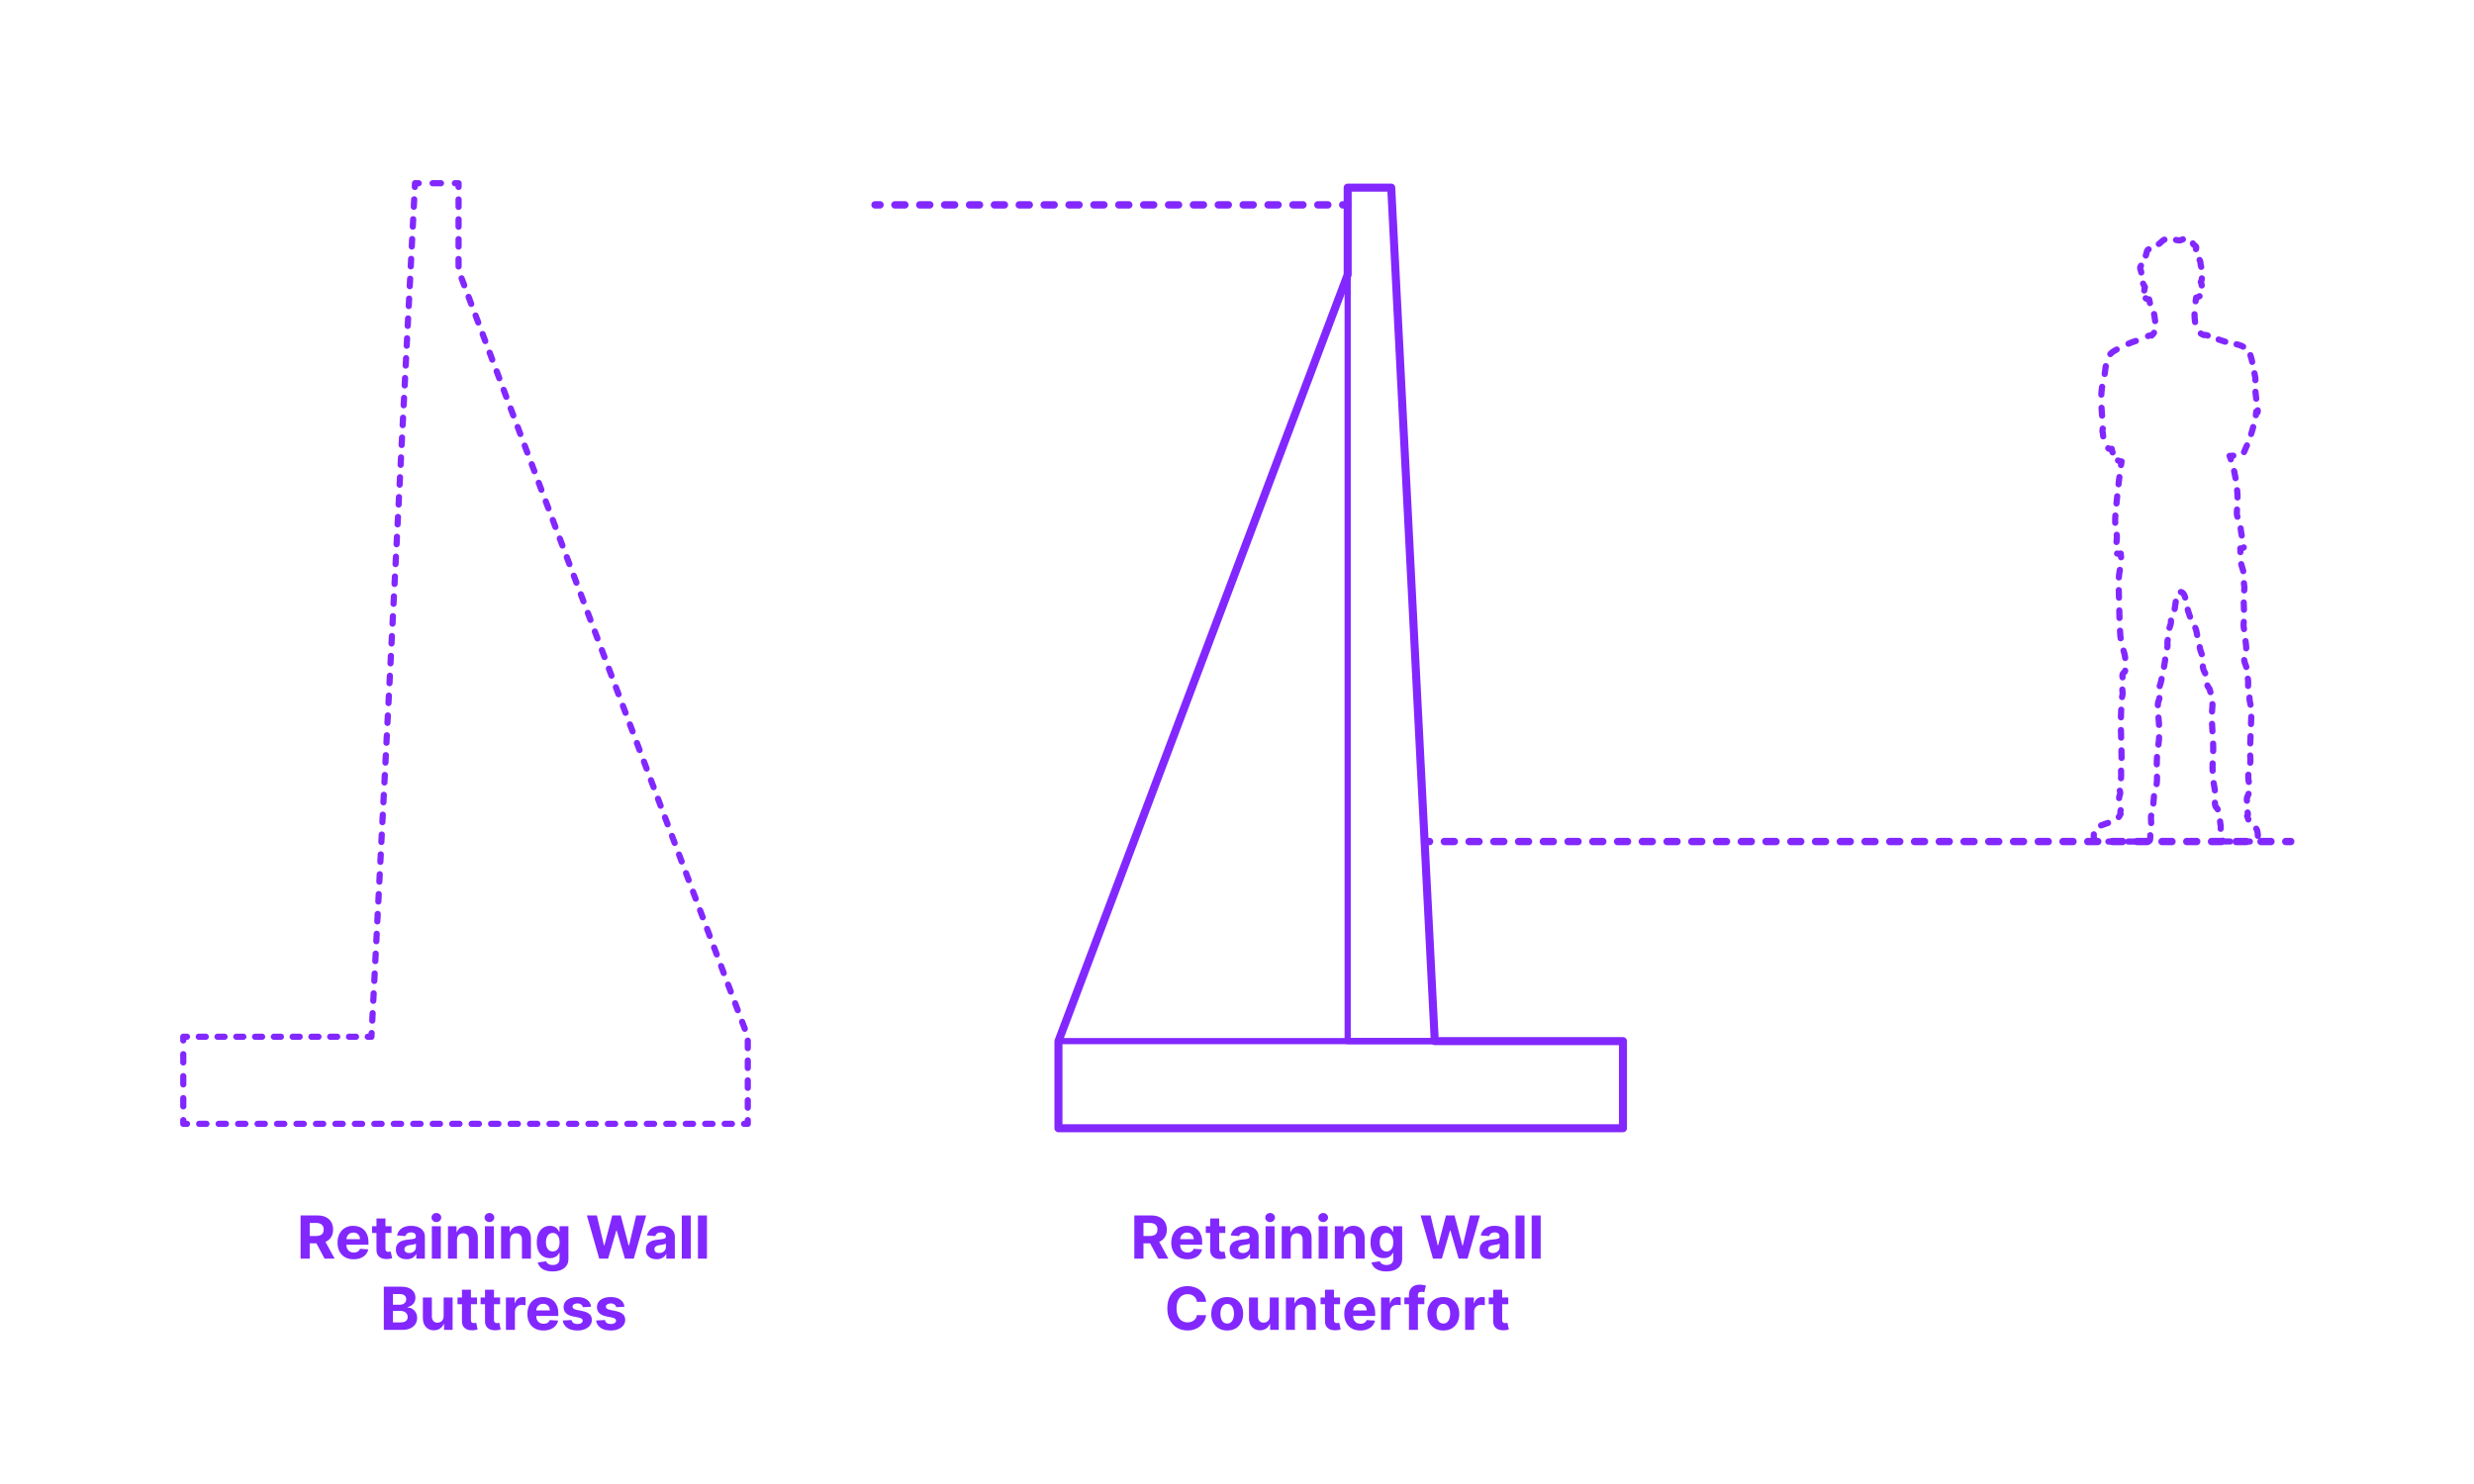 <?xml version="1.0" encoding="utf-8"?>
<!-- Generator: Adobe Illustrator 27.7.0, SVG Export Plug-In . SVG Version: 6.00 Build 0)  -->
<!DOCTYPE svg PUBLIC "-//W3C//DTD SVG 1.0//EN" "http://www.w3.org/TR/2001/REC-SVG-20010904/DTD/svg10.dtd">
<svg version="1.0" xmlns:x="http://ns.adobe.com/Extensibility/1.0/" xmlns:i="http://ns.adobe.com/AdobeIllustrator/10.0/" xmlns:graph="http://ns.adobe.com/Graphs/1.0/"
	 xmlns="http://www.w3.org/2000/svg" xmlns:xlink="http://www.w3.org/1999/xlink" xmlns:a="http://ns.adobe.com/AdobeSVGViewerExtensions/3.0/"
	 x="0px" y="0px" width="1000px" height="600px" viewBox="0 0 1000 600" enable-background="new 0 0 1000 600" xml:space="preserve"
	>
<g id="FILL-BACKGROUND">
	<rect x="0" y="0" fill="#FFFFFF" width="1000" height="600"/>
</g>
<g id="N-TEXT">
	<g id="MTEXT_00000054947805182868136360000004064898527219347586_">
		<g>
			<g>
				<g>
					<path fill="#8228FF" d="M121.5,508.879v-17.455h6.886c1.318,0,2.445,0.234,3.379,0.703s1.647,1.131,2.139,1.986
						c0.491,0.855,0.737,1.859,0.737,3.013c0,1.159-0.25,2.155-0.75,2.987s-1.223,1.47-2.169,1.914
						c-0.946,0.443-2.09,0.665-3.431,0.665h-4.611v-2.966h4.014c0.705,0,1.29-0.097,1.756-0.29c0.466-0.193,0.814-0.483,1.044-0.869
						s0.345-0.866,0.345-1.44c0-0.58-0.115-1.068-0.345-1.466c-0.23-0.397-0.58-0.7-1.048-0.908s-1.058-0.311-1.769-0.311h-2.488
						v14.438H121.5z M130.926,500.936l4.338,7.943h-4.074l-4.245-7.943H130.926z"/>
					<path fill="#8228FF" d="M142.925,509.135c-1.346,0-2.504-0.274-3.473-0.823s-1.715-1.327-2.237-2.335
						c-0.523-1.009-0.784-2.203-0.784-3.584c0-1.347,0.261-2.528,0.784-3.545c0.522-1.017,1.26-1.81,2.211-2.378
						c0.952-0.568,2.07-0.852,3.354-0.852c0.863,0,1.669,0.138,2.416,0.413c0.747,0.276,1.4,0.689,1.96,1.24
						c0.56,0.551,0.996,1.243,1.308,2.075c0.312,0.833,0.469,1.806,0.469,2.919v0.997H137.88v-2.25h7.637
						c0-0.522-0.114-0.985-0.341-1.389c-0.227-0.403-0.541-0.72-0.941-0.95c-0.401-0.23-0.865-0.345-1.394-0.345
						c-0.551,0-1.039,0.126-1.462,0.379s-0.754,0.591-0.993,1.014s-0.361,0.894-0.367,1.411v2.139c0,0.647,0.121,1.208,0.362,1.679
						c0.242,0.472,0.584,0.835,1.027,1.091c0.443,0.255,0.968,0.383,1.577,0.383c0.403,0,0.772-0.057,1.108-0.17
						c0.335-0.114,0.622-0.284,0.861-0.511c0.238-0.228,0.42-0.506,0.545-0.835l3.358,0.222c-0.17,0.807-0.519,1.51-1.044,2.109
						c-0.526,0.6-1.202,1.065-2.029,1.398C144.958,508.968,144.005,509.135,142.925,509.135z"/>
					<path fill="#8228FF" d="M158.267,495.788v2.727h-7.884v-2.727H158.267z M152.173,492.652h3.63v12.204
						c0,0.335,0.051,0.596,0.153,0.78c0.103,0.185,0.246,0.314,0.431,0.388s0.399,0.111,0.644,0.111c0.17,0,0.341-0.016,0.511-0.047
						s0.301-0.056,0.392-0.073l0.571,2.702c-0.182,0.057-0.438,0.124-0.767,0.201c-0.33,0.077-0.73,0.124-1.202,0.141
						c-0.875,0.034-1.641-0.083-2.297-0.35s-1.166-0.682-1.53-1.244s-0.542-1.273-0.537-2.131V492.652z"/>
					<path fill="#8228FF" d="M164.36,509.126c-0.835,0-1.58-0.146-2.233-0.439s-1.169-0.727-1.547-1.304s-0.566-1.297-0.566-2.161
						c0-0.727,0.133-1.338,0.4-1.833c0.267-0.494,0.631-0.892,1.091-1.193c0.46-0.301,0.984-0.529,1.572-0.682
						c0.588-0.153,1.206-0.261,1.854-0.324c0.761-0.08,1.375-0.155,1.841-0.226c0.466-0.071,0.804-0.177,1.014-0.319
						c0.21-0.142,0.315-0.352,0.315-0.631v-0.051c0-0.54-0.169-0.958-0.507-1.253c-0.338-0.295-0.817-0.443-1.436-0.443
						c-0.653,0-1.173,0.144-1.56,0.431c-0.386,0.287-0.642,0.646-0.767,1.078l-3.358-0.273c0.17-0.795,0.506-1.484,1.006-2.067
						c0.5-0.582,1.146-1.031,1.939-1.347c0.792-0.315,1.711-0.473,2.757-0.473c0.728,0,1.425,0.085,2.092,0.255
						s1.262,0.435,1.781,0.793c0.52,0.358,0.931,0.817,1.231,1.376c0.301,0.56,0.452,1.229,0.452,2.007v8.83h-3.443v-1.815h-0.103
						c-0.21,0.409-0.491,0.769-0.844,1.078c-0.352,0.31-0.775,0.551-1.27,0.725C165.579,509.04,165.008,509.126,164.36,509.126z
						 M165.4,506.621c0.534,0,1.005-0.107,1.415-0.32s0.73-0.501,0.963-0.865c0.233-0.363,0.349-0.775,0.349-1.236v-1.389
						c-0.114,0.074-0.269,0.141-0.464,0.201c-0.196,0.06-0.417,0.113-0.661,0.162s-0.489,0.091-0.733,0.128s-0.466,0.07-0.665,0.098
						c-0.426,0.062-0.798,0.162-1.117,0.298c-0.318,0.136-0.565,0.319-0.741,0.549c-0.176,0.23-0.264,0.516-0.264,0.857
						c0,0.494,0.18,0.871,0.541,1.129C164.384,506.491,164.843,506.621,165.4,506.621z"/>
					<path fill="#8228FF" d="M176.386,494.101c-0.54,0-1.003-0.179-1.389-0.537c-0.387-0.358-0.58-0.79-0.58-1.295
						c0-0.505,0.193-0.939,0.58-1.3c0.386-0.361,0.847-0.541,1.381-0.541c0.545,0,1.01,0.179,1.393,0.537
						c0.384,0.358,0.576,0.79,0.576,1.295c0,0.505-0.192,0.939-0.576,1.299C177.387,493.92,176.925,494.101,176.386,494.101z
						 M174.553,508.879v-13.091h3.631v13.091H174.553z"/>
					<path fill="#8228FF" d="M184.712,501.311v7.568h-3.631v-13.091h3.46v2.31h0.153c0.29-0.761,0.775-1.365,1.458-1.811
						c0.682-0.446,1.508-0.669,2.48-0.669c0.909,0,1.702,0.199,2.378,0.597c0.676,0.397,1.202,0.964,1.577,1.7
						s0.562,1.612,0.562,2.629v8.335h-3.631v-7.688c0.006-0.801-0.199-1.428-0.613-1.879c-0.415-0.452-0.986-0.677-1.713-0.677
						c-0.489,0-0.919,0.105-1.291,0.315c-0.372,0.21-0.662,0.516-0.87,0.917C184.824,500.267,184.717,500.748,184.712,501.311z"/>
					<path fill="#8228FF" d="M197.837,494.101c-0.54,0-1.003-0.179-1.389-0.537c-0.387-0.358-0.58-0.79-0.58-1.295
						c0-0.505,0.193-0.939,0.58-1.3c0.386-0.361,0.847-0.541,1.381-0.541c0.545,0,1.01,0.179,1.393,0.537
						c0.384,0.358,0.576,0.79,0.576,1.295c0,0.505-0.192,0.939-0.576,1.299C198.838,493.92,198.376,494.101,197.837,494.101z
						 M196.004,508.879v-13.091h3.631v13.091H196.004z"/>
					<path fill="#8228FF" d="M206.163,501.311v7.568h-3.631v-13.091h3.46v2.31h0.153c0.29-0.761,0.775-1.365,1.458-1.811
						c0.682-0.446,1.508-0.669,2.48-0.669c0.909,0,1.702,0.199,2.378,0.597c0.676,0.397,1.202,0.964,1.577,1.7
						s0.562,1.612,0.562,2.629v8.335h-3.631v-7.688c0.006-0.801-0.199-1.428-0.613-1.879c-0.415-0.452-0.986-0.677-1.713-0.677
						c-0.489,0-0.919,0.105-1.291,0.315c-0.372,0.21-0.662,0.516-0.87,0.917C206.275,500.267,206.168,500.748,206.163,501.311z"/>
					<path fill="#8228FF" d="M223.354,514.061c-1.176,0-2.184-0.161-3.021-0.481s-1.504-0.757-1.999-1.308
						c-0.494-0.551-0.815-1.17-0.963-1.858l3.358-0.452c0.102,0.261,0.264,0.505,0.486,0.733c0.222,0.227,0.516,0.41,0.882,0.55
						c0.367,0.139,0.814,0.208,1.342,0.208c0.79,0,1.442-0.191,1.956-0.575c0.514-0.383,0.771-1.024,0.771-1.922v-2.395h-0.153
						c-0.159,0.364-0.398,0.708-0.716,1.031c-0.318,0.324-0.727,0.588-1.227,0.793s-1.097,0.307-1.79,0.307
						c-0.983,0-1.876-0.229-2.681-0.686s-1.443-1.159-1.917-2.105c-0.475-0.946-0.712-2.144-0.712-3.592
						c0-1.483,0.242-2.722,0.725-3.716c0.483-0.994,1.126-1.738,1.93-2.233c0.804-0.494,1.686-0.741,2.646-0.741
						c0.733,0,1.347,0.124,1.841,0.371c0.495,0.247,0.894,0.554,1.198,0.92c0.304,0.367,0.538,0.726,0.703,1.078h0.136v-2.199h3.605
						v13.219c0,1.113-0.272,2.045-0.818,2.795c-0.546,0.75-1.3,1.314-2.263,1.692C225.71,513.872,224.604,514.061,223.354,514.061z
						 M223.43,505.964c0.585,0,1.081-0.146,1.487-0.439c0.406-0.293,0.719-0.713,0.938-1.262c0.219-0.548,0.328-1.206,0.328-1.973
						s-0.108-1.433-0.324-1.999c-0.216-0.565-0.528-1.004-0.938-1.317c-0.409-0.312-0.906-0.469-1.491-0.469
						c-0.597,0-1.1,0.161-1.509,0.481c-0.409,0.321-0.719,0.766-0.929,1.334c-0.21,0.568-0.315,1.224-0.315,1.969
						c0,0.755,0.106,1.408,0.32,1.956c0.213,0.549,0.522,0.972,0.929,1.27S222.833,505.964,223.43,505.964z"/>
					<path fill="#8228FF" d="M242.213,508.879l-4.994-17.455h4.031l2.889,12.128h0.145l3.188-12.128h3.452l3.179,12.153h0.153
						l2.889-12.153h4.031l-4.995,17.455h-3.596l-3.324-11.412h-0.136l-3.315,11.412H242.213z"/>
					<path fill="#8228FF" d="M265.396,509.126c-0.835,0-1.58-0.146-2.233-0.439s-1.169-0.727-1.547-1.304s-0.566-1.297-0.566-2.161
						c0-0.727,0.133-1.338,0.4-1.833c0.267-0.494,0.631-0.892,1.091-1.193c0.46-0.301,0.984-0.529,1.572-0.682
						c0.588-0.153,1.206-0.261,1.854-0.324c0.761-0.08,1.375-0.155,1.841-0.226c0.466-0.071,0.804-0.177,1.014-0.319
						c0.21-0.142,0.315-0.352,0.315-0.631v-0.051c0-0.54-0.169-0.958-0.507-1.253c-0.338-0.295-0.817-0.443-1.436-0.443
						c-0.653,0-1.173,0.144-1.56,0.431c-0.386,0.287-0.642,0.646-0.767,1.078l-3.358-0.273c0.17-0.795,0.506-1.484,1.006-2.067
						c0.5-0.582,1.146-1.031,1.939-1.347c0.792-0.315,1.711-0.473,2.757-0.473c0.728,0,1.425,0.085,2.092,0.255
						s1.262,0.435,1.781,0.793c0.52,0.358,0.931,0.817,1.231,1.376c0.301,0.56,0.452,1.229,0.452,2.007v8.83h-3.443v-1.815h-0.103
						c-0.21,0.409-0.491,0.769-0.844,1.078c-0.352,0.31-0.775,0.551-1.27,0.725C266.614,509.04,266.043,509.126,265.396,509.126z
						 M266.436,506.621c0.534,0,1.005-0.107,1.415-0.32s0.73-0.501,0.963-0.865c0.233-0.363,0.349-0.775,0.349-1.236v-1.389
						c-0.114,0.074-0.269,0.141-0.464,0.201c-0.196,0.06-0.417,0.113-0.661,0.162s-0.489,0.091-0.733,0.128s-0.466,0.07-0.665,0.098
						c-0.426,0.062-0.798,0.162-1.117,0.298c-0.318,0.136-0.565,0.319-0.741,0.549c-0.176,0.23-0.264,0.516-0.264,0.857
						c0,0.494,0.18,0.871,0.541,1.129C265.42,506.491,265.878,506.621,266.436,506.621z"/>
					<path fill="#8228FF" d="M279.219,491.424v17.455h-3.631v-17.455H279.219z"/>
					<path fill="#8228FF" d="M285.748,491.424v17.455h-3.631v-17.455H285.748z"/>
					<path fill="#8228FF" d="M155.138,537.679v-17.455h6.989c1.284,0,2.355,0.19,3.213,0.571c0.858,0.38,1.503,0.907,1.935,1.581
						s0.648,1.448,0.648,2.323c0,0.682-0.137,1.28-0.409,1.794c-0.273,0.514-0.646,0.935-1.121,1.261
						c-0.475,0.327-1.016,0.558-1.624,0.695v0.17c0.665,0.028,1.288,0.216,1.871,0.562c0.582,0.347,1.055,0.831,1.419,1.453
						s0.545,1.362,0.545,2.22c0,0.926-0.229,1.751-0.686,2.476c-0.458,0.725-1.132,1.297-2.024,1.717
						c-0.892,0.421-1.992,0.631-3.298,0.631H155.138z M158.828,527.528h2.736c0.505,0,0.956-0.09,1.351-0.269
						c0.395-0.179,0.708-0.433,0.938-0.763s0.345-0.725,0.345-1.185c0-0.63-0.223-1.139-0.669-1.525
						c-0.446-0.386-1.078-0.58-1.896-0.58h-2.804V527.528z M158.828,534.662h3.008c1.028,0,1.778-0.197,2.25-0.592
						s0.708-0.922,0.708-1.581c0-0.483-0.117-0.909-0.35-1.278c-0.233-0.369-0.564-0.659-0.993-0.869
						c-0.429-0.21-0.939-0.315-1.53-0.315h-3.094V534.662z"/>
					<path fill="#8228FF" d="M179.325,532.105v-7.517h3.631v13.091h-3.486v-2.378h-0.137c-0.295,0.767-0.785,1.384-1.47,1.85
						c-0.685,0.466-1.519,0.699-2.501,0.699c-0.875,0-1.645-0.199-2.31-0.597c-0.665-0.397-1.183-0.963-1.555-1.696
						s-0.561-1.611-0.567-2.634v-8.335h3.631v7.688c0.005,0.772,0.213,1.383,0.622,1.833c0.409,0.449,0.958,0.673,1.645,0.673
						c0.438,0,0.847-0.101,1.227-0.302c0.381-0.202,0.689-0.501,0.925-0.899C179.216,533.182,179.331,532.69,179.325,532.105z"/>
					<path fill="#8228FF" d="M192.816,524.588v2.727h-7.884v-2.727H192.816z M186.723,521.452h3.63v12.204
						c0,0.335,0.051,0.596,0.153,0.78c0.103,0.185,0.246,0.314,0.431,0.388s0.399,0.111,0.644,0.111c0.17,0,0.341-0.016,0.511-0.047
						s0.301-0.056,0.392-0.073l0.571,2.702c-0.182,0.057-0.438,0.124-0.767,0.201c-0.33,0.077-0.73,0.124-1.202,0.141
						c-0.875,0.034-1.641-0.083-2.297-0.35s-1.166-0.682-1.53-1.244s-0.542-1.273-0.537-2.131V521.452z"/>
					<path fill="#8228FF" d="M202.14,524.588v2.727h-7.884v-2.727H202.14z M196.046,521.452h3.63v12.204
						c0,0.335,0.051,0.596,0.153,0.78c0.103,0.185,0.246,0.314,0.431,0.388s0.399,0.111,0.644,0.111c0.17,0,0.341-0.016,0.511-0.047
						s0.301-0.056,0.392-0.073l0.571,2.702c-0.182,0.057-0.438,0.124-0.767,0.201c-0.33,0.077-0.73,0.124-1.202,0.141
						c-0.875,0.034-1.641-0.083-2.297-0.35s-1.166-0.682-1.53-1.244s-0.542-1.273-0.537-2.131V521.452z"/>
					<path fill="#8228FF" d="M204.5,537.679v-13.091h3.52v2.284h0.136c0.239-0.812,0.639-1.428,1.202-1.845
						c0.562-0.418,1.21-0.626,1.943-0.626c0.182,0,0.378,0.011,0.588,0.034c0.21,0.022,0.395,0.054,0.554,0.094v3.221
						c-0.17-0.051-0.406-0.096-0.708-0.136c-0.301-0.04-0.577-0.06-0.827-0.06c-0.534,0-1.01,0.115-1.428,0.345
						c-0.417,0.23-0.747,0.55-0.988,0.959c-0.242,0.409-0.362,0.88-0.362,1.415v7.406H204.5z"/>
					<path fill="#8228FF" d="M219.662,537.935c-1.346,0-2.504-0.274-3.473-0.823s-1.715-1.327-2.237-2.335
						c-0.523-1.009-0.784-2.203-0.784-3.584c0-1.347,0.261-2.528,0.784-3.545c0.522-1.017,1.26-1.81,2.211-2.378
						c0.952-0.568,2.07-0.852,3.354-0.852c0.863,0,1.669,0.138,2.416,0.413c0.747,0.276,1.4,0.689,1.96,1.24
						c0.56,0.551,0.996,1.243,1.308,2.075c0.312,0.833,0.469,1.806,0.469,2.919v0.997h-11.054v-2.25h7.637
						c0-0.522-0.114-0.985-0.341-1.389c-0.227-0.403-0.541-0.72-0.941-0.95c-0.401-0.23-0.865-0.345-1.394-0.345
						c-0.551,0-1.039,0.126-1.462,0.379s-0.754,0.591-0.993,1.014s-0.361,0.894-0.367,1.411v2.139c0,0.647,0.121,1.208,0.362,1.679
						c0.242,0.472,0.584,0.835,1.027,1.091c0.443,0.255,0.968,0.383,1.577,0.383c0.403,0,0.772-0.057,1.108-0.17
						c0.335-0.114,0.622-0.284,0.861-0.511c0.238-0.228,0.42-0.506,0.545-0.835l3.358,0.222c-0.17,0.807-0.519,1.51-1.044,2.109
						c-0.526,0.6-1.202,1.065-2.029,1.398C221.695,537.768,220.742,537.935,219.662,537.935z"/>
					<path fill="#8228FF" d="M238.932,528.321l-3.324,0.205c-0.057-0.284-0.179-0.542-0.367-0.771s-0.433-0.415-0.737-0.554
						c-0.304-0.139-0.667-0.209-1.087-0.209c-0.562,0-1.037,0.118-1.423,0.354c-0.386,0.236-0.58,0.55-0.58,0.942
						c0,0.312,0.125,0.577,0.375,0.792c0.25,0.216,0.679,0.39,1.287,0.52l2.369,0.478c1.273,0.261,2.222,0.682,2.847,1.261
						s0.938,1.341,0.938,2.284c0,0.858-0.251,1.611-0.754,2.258c-0.502,0.648-1.19,1.152-2.062,1.513s-1.876,0.542-3.013,0.542
						c-1.733,0-3.112-0.362-4.138-1.087c-1.026-0.724-1.626-1.711-1.803-2.961l3.571-0.188c0.108,0.528,0.369,0.93,0.784,1.206
						c0.415,0.275,0.946,0.413,1.594,0.413c0.636,0,1.149-0.124,1.538-0.371s0.587-0.567,0.592-0.959
						c-0.005-0.33-0.145-0.601-0.417-0.814c-0.273-0.213-0.693-0.376-1.261-0.49l-2.267-0.452c-1.278-0.256-2.229-0.699-2.851-1.33
						c-0.622-0.631-0.933-1.435-0.933-2.412c0-0.841,0.229-1.565,0.686-2.173s1.102-1.077,1.935-1.406s1.808-0.494,2.928-0.494
						c1.653,0,2.956,0.349,3.908,1.048C238.218,526.165,238.773,527.116,238.932,528.321z"/>
					<path fill="#8228FF" d="M252.415,528.321l-3.324,0.205c-0.057-0.284-0.179-0.542-0.367-0.771s-0.433-0.415-0.737-0.554
						c-0.304-0.139-0.667-0.209-1.087-0.209c-0.562,0-1.037,0.118-1.423,0.354c-0.386,0.236-0.58,0.55-0.58,0.942
						c0,0.312,0.125,0.577,0.375,0.792c0.25,0.216,0.679,0.39,1.287,0.52l2.369,0.478c1.273,0.261,2.222,0.682,2.847,1.261
						s0.938,1.341,0.938,2.284c0,0.858-0.251,1.611-0.754,2.258c-0.502,0.648-1.19,1.152-2.062,1.513s-1.876,0.542-3.013,0.542
						c-1.733,0-3.112-0.362-4.138-1.087c-1.026-0.724-1.626-1.711-1.803-2.961l3.571-0.188c0.108,0.528,0.369,0.93,0.784,1.206
						c0.415,0.275,0.946,0.413,1.594,0.413c0.636,0,1.149-0.124,1.538-0.371s0.587-0.567,0.592-0.959
						c-0.005-0.33-0.145-0.601-0.417-0.814c-0.273-0.213-0.693-0.376-1.261-0.49l-2.267-0.452c-1.278-0.256-2.229-0.699-2.851-1.33
						c-0.622-0.631-0.933-1.435-0.933-2.412c0-0.841,0.229-1.565,0.686-2.173s1.102-1.077,1.935-1.406s1.808-0.494,2.928-0.494
						c1.653,0,2.956,0.349,3.908,1.048C251.701,526.165,252.256,527.116,252.415,528.321z"/>
				</g>
			</g>
		</g>
	</g>
	<g id="MTEXT_00000140732621369039198170000015624513113589703829_">
		<g>
			<g>
				<g>
					<path fill="#8228FF" d="M458.5,508.879v-17.455h6.886c1.318,0,2.445,0.234,3.379,0.703s1.647,1.131,2.139,1.986
						c0.491,0.855,0.737,1.859,0.737,3.013c0,1.159-0.25,2.155-0.75,2.987s-1.223,1.47-2.169,1.914
						c-0.946,0.443-2.09,0.665-3.431,0.665h-4.611v-2.966h4.014c0.705,0,1.29-0.097,1.756-0.29c0.466-0.193,0.814-0.483,1.044-0.869
						s0.345-0.866,0.345-1.44c0-0.58-0.115-1.068-0.345-1.466c-0.23-0.397-0.58-0.7-1.048-0.908s-1.058-0.311-1.769-0.311h-2.488
						v14.438H458.5z M467.926,500.936l4.338,7.943h-4.074l-4.245-7.943H467.926z"/>
					<path fill="#8228FF" d="M479.925,509.135c-1.346,0-2.504-0.274-3.473-0.823s-1.715-1.327-2.237-2.335
						c-0.523-1.009-0.784-2.203-0.784-3.584c0-1.347,0.261-2.528,0.784-3.545c0.522-1.017,1.26-1.81,2.211-2.378
						c0.952-0.568,2.07-0.852,3.354-0.852c0.863,0,1.669,0.138,2.416,0.413c0.747,0.276,1.4,0.689,1.96,1.24
						c0.56,0.551,0.996,1.243,1.308,2.075c0.312,0.833,0.469,1.806,0.469,2.919v0.997H474.88v-2.25h7.637
						c0-0.522-0.114-0.985-0.341-1.389c-0.227-0.403-0.541-0.72-0.941-0.95c-0.401-0.23-0.865-0.345-1.394-0.345
						c-0.551,0-1.039,0.126-1.462,0.379s-0.754,0.591-0.993,1.014s-0.361,0.894-0.367,1.411v2.139c0,0.647,0.121,1.208,0.362,1.679
						c0.242,0.472,0.584,0.835,1.027,1.091c0.443,0.255,0.968,0.383,1.577,0.383c0.403,0,0.772-0.057,1.108-0.17
						c0.335-0.114,0.622-0.284,0.861-0.511c0.238-0.228,0.42-0.506,0.545-0.835l3.358,0.222c-0.17,0.807-0.519,1.51-1.044,2.109
						c-0.526,0.6-1.202,1.065-2.029,1.398C481.958,508.968,481.005,509.135,479.925,509.135z"/>
					<path fill="#8228FF" d="M495.267,495.788v2.727h-7.884v-2.727H495.267z M489.173,492.652h3.63v12.204
						c0,0.335,0.051,0.596,0.153,0.78c0.103,0.185,0.246,0.314,0.431,0.388s0.399,0.111,0.644,0.111c0.17,0,0.341-0.016,0.511-0.047
						s0.301-0.056,0.392-0.073l0.571,2.702c-0.182,0.057-0.438,0.124-0.767,0.201c-0.33,0.077-0.73,0.124-1.202,0.141
						c-0.875,0.034-1.641-0.083-2.297-0.35s-1.166-0.682-1.53-1.244s-0.542-1.273-0.537-2.131V492.652z"/>
					<path fill="#8228FF" d="M501.36,509.126c-0.835,0-1.58-0.146-2.233-0.439s-1.169-0.727-1.547-1.304s-0.566-1.297-0.566-2.161
						c0-0.727,0.133-1.338,0.4-1.833c0.267-0.494,0.631-0.892,1.091-1.193c0.46-0.301,0.984-0.529,1.572-0.682
						c0.588-0.153,1.206-0.261,1.854-0.324c0.761-0.08,1.375-0.155,1.841-0.226c0.466-0.071,0.804-0.177,1.014-0.319
						c0.21-0.142,0.315-0.352,0.315-0.631v-0.051c0-0.54-0.169-0.958-0.507-1.253c-0.338-0.295-0.817-0.443-1.436-0.443
						c-0.653,0-1.173,0.144-1.56,0.431c-0.386,0.287-0.642,0.646-0.767,1.078l-3.358-0.273c0.17-0.795,0.506-1.484,1.006-2.067
						c0.5-0.582,1.146-1.031,1.939-1.347c0.792-0.315,1.711-0.473,2.757-0.473c0.728,0,1.425,0.085,2.092,0.255
						s1.262,0.435,1.781,0.793c0.52,0.358,0.931,0.817,1.231,1.376c0.301,0.56,0.452,1.229,0.452,2.007v8.83h-3.443v-1.815h-0.103
						c-0.21,0.409-0.491,0.769-0.844,1.078c-0.352,0.31-0.775,0.551-1.27,0.725C502.579,509.04,502.008,509.126,501.36,509.126z
						 M502.4,506.621c0.534,0,1.005-0.107,1.415-0.32s0.73-0.501,0.963-0.865c0.233-0.363,0.349-0.775,0.349-1.236v-1.389
						c-0.114,0.074-0.269,0.141-0.464,0.201c-0.196,0.06-0.417,0.113-0.661,0.162s-0.489,0.091-0.733,0.128s-0.466,0.07-0.665,0.098
						c-0.426,0.062-0.798,0.162-1.117,0.298c-0.318,0.136-0.565,0.319-0.741,0.549c-0.176,0.23-0.264,0.516-0.264,0.857
						c0,0.494,0.18,0.871,0.541,1.129C501.384,506.491,501.843,506.621,502.4,506.621z"/>
					<path fill="#8228FF" d="M513.386,494.101c-0.54,0-1.003-0.179-1.389-0.537c-0.387-0.358-0.58-0.79-0.58-1.295
						c0-0.505,0.193-0.939,0.58-1.3c0.386-0.361,0.847-0.541,1.381-0.541c0.545,0,1.01,0.179,1.393,0.537
						c0.384,0.358,0.576,0.79,0.576,1.295c0,0.505-0.192,0.939-0.576,1.299C514.387,493.92,513.925,494.101,513.386,494.101z
						 M511.553,508.879v-13.091h3.631v13.091H511.553z"/>
					<path fill="#8228FF" d="M521.712,501.311v7.568h-3.631v-13.091h3.46v2.31h0.153c0.29-0.761,0.775-1.365,1.458-1.811
						c0.682-0.446,1.508-0.669,2.48-0.669c0.909,0,1.702,0.199,2.378,0.597c0.676,0.397,1.202,0.964,1.577,1.7
						s0.562,1.612,0.562,2.629v8.335h-3.631v-7.688c0.006-0.801-0.199-1.428-0.613-1.879c-0.415-0.452-0.986-0.677-1.713-0.677
						c-0.489,0-0.919,0.105-1.291,0.315c-0.372,0.21-0.662,0.516-0.87,0.917C521.824,500.267,521.717,500.748,521.712,501.311z"/>
					<path fill="#8228FF" d="M534.837,494.101c-0.54,0-1.003-0.179-1.389-0.537c-0.387-0.358-0.58-0.79-0.58-1.295
						c0-0.505,0.193-0.939,0.58-1.3c0.386-0.361,0.847-0.541,1.381-0.541c0.545,0,1.01,0.179,1.393,0.537
						c0.384,0.358,0.576,0.79,0.576,1.295c0,0.505-0.192,0.939-0.576,1.299C535.838,493.92,535.376,494.101,534.837,494.101z
						 M533.004,508.879v-13.091h3.631v13.091H533.004z"/>
					<path fill="#8228FF" d="M543.163,501.311v7.568h-3.631v-13.091h3.46v2.31h0.153c0.29-0.761,0.775-1.365,1.458-1.811
						c0.682-0.446,1.508-0.669,2.48-0.669c0.909,0,1.702,0.199,2.378,0.597c0.676,0.397,1.202,0.964,1.577,1.7
						s0.562,1.612,0.562,2.629v8.335h-3.631v-7.688c0.006-0.801-0.199-1.428-0.613-1.879c-0.415-0.452-0.986-0.677-1.713-0.677
						c-0.489,0-0.919,0.105-1.291,0.315c-0.372,0.21-0.662,0.516-0.87,0.917C543.275,500.267,543.168,500.748,543.163,501.311z"/>
					<path fill="#8228FF" d="M560.354,514.061c-1.176,0-2.184-0.161-3.021-0.481s-1.504-0.757-1.999-1.308
						c-0.494-0.551-0.815-1.17-0.963-1.858l3.358-0.452c0.102,0.261,0.264,0.505,0.486,0.733c0.222,0.227,0.516,0.41,0.882,0.55
						c0.367,0.139,0.814,0.208,1.342,0.208c0.79,0,1.442-0.191,1.956-0.575c0.514-0.383,0.771-1.024,0.771-1.922v-2.395h-0.153
						c-0.159,0.364-0.398,0.708-0.716,1.031c-0.318,0.324-0.727,0.588-1.227,0.793s-1.097,0.307-1.79,0.307
						c-0.983,0-1.876-0.229-2.681-0.686s-1.443-1.159-1.917-2.105c-0.475-0.946-0.712-2.144-0.712-3.592
						c0-1.483,0.242-2.722,0.725-3.716c0.483-0.994,1.126-1.738,1.93-2.233c0.804-0.494,1.686-0.741,2.646-0.741
						c0.733,0,1.347,0.124,1.841,0.371c0.495,0.247,0.894,0.554,1.198,0.92c0.304,0.367,0.538,0.726,0.703,1.078h0.136v-2.199h3.605
						v13.219c0,1.113-0.272,2.045-0.818,2.795c-0.546,0.75-1.3,1.314-2.263,1.692C562.71,513.872,561.604,514.061,560.354,514.061z
						 M560.43,505.964c0.585,0,1.081-0.146,1.487-0.439c0.406-0.293,0.719-0.713,0.938-1.262c0.219-0.548,0.328-1.206,0.328-1.973
						s-0.108-1.433-0.324-1.999c-0.216-0.565-0.528-1.004-0.938-1.317c-0.409-0.312-0.906-0.469-1.491-0.469
						c-0.597,0-1.1,0.161-1.509,0.481c-0.409,0.321-0.719,0.766-0.929,1.334c-0.21,0.568-0.315,1.224-0.315,1.969
						c0,0.755,0.106,1.408,0.32,1.956c0.213,0.549,0.522,0.972,0.929,1.27S559.833,505.964,560.43,505.964z"/>
					<path fill="#8228FF" d="M579.213,508.879l-4.994-17.455h4.031l2.889,12.128h0.145l3.188-12.128h3.452l3.179,12.153h0.153
						l2.889-12.153h4.031l-4.995,17.455h-3.596l-3.324-11.412h-0.136l-3.315,11.412H579.213z"/>
					<path fill="#8228FF" d="M602.396,509.126c-0.835,0-1.58-0.146-2.233-0.439s-1.169-0.727-1.547-1.304s-0.566-1.297-0.566-2.161
						c0-0.727,0.133-1.338,0.4-1.833c0.267-0.494,0.631-0.892,1.091-1.193c0.46-0.301,0.984-0.529,1.572-0.682
						c0.588-0.153,1.206-0.261,1.854-0.324c0.761-0.08,1.375-0.155,1.841-0.226c0.466-0.071,0.804-0.177,1.014-0.319
						c0.21-0.142,0.315-0.352,0.315-0.631v-0.051c0-0.54-0.169-0.958-0.507-1.253c-0.338-0.295-0.817-0.443-1.436-0.443
						c-0.653,0-1.173,0.144-1.56,0.431c-0.386,0.287-0.642,0.646-0.767,1.078l-3.358-0.273c0.17-0.795,0.506-1.484,1.006-2.067
						c0.5-0.582,1.146-1.031,1.939-1.347c0.792-0.315,1.711-0.473,2.757-0.473c0.728,0,1.425,0.085,2.092,0.255
						s1.262,0.435,1.781,0.793c0.52,0.358,0.931,0.817,1.231,1.376c0.301,0.56,0.452,1.229,0.452,2.007v8.83h-3.443v-1.815h-0.103
						c-0.21,0.409-0.491,0.769-0.844,1.078c-0.352,0.31-0.775,0.551-1.27,0.725C603.614,509.04,603.043,509.126,602.396,509.126z
						 M603.436,506.621c0.534,0,1.005-0.107,1.415-0.32s0.73-0.501,0.963-0.865c0.233-0.363,0.349-0.775,0.349-1.236v-1.389
						c-0.114,0.074-0.269,0.141-0.464,0.201c-0.196,0.06-0.417,0.113-0.661,0.162s-0.489,0.091-0.733,0.128s-0.466,0.07-0.665,0.098
						c-0.426,0.062-0.798,0.162-1.117,0.298c-0.318,0.136-0.565,0.319-0.741,0.549c-0.176,0.23-0.264,0.516-0.264,0.857
						c0,0.494,0.18,0.871,0.541,1.129C602.42,506.491,602.878,506.621,603.436,506.621z"/>
					<path fill="#8228FF" d="M616.219,491.424v17.455h-3.631v-17.455H616.219z"/>
					<path fill="#8228FF" d="M622.748,491.424v17.455h-3.631v-17.455H622.748z"/>
					<path fill="#8228FF" d="M487.54,526.335h-3.733c-0.068-0.483-0.208-0.913-0.417-1.291c-0.21-0.378-0.48-0.7-0.81-0.967
						c-0.33-0.267-0.709-0.472-1.138-0.614c-0.429-0.142-0.894-0.213-1.394-0.213c-0.903,0-1.69,0.223-2.361,0.669
						c-0.67,0.446-1.19,1.094-1.56,1.943c-0.37,0.85-0.554,1.879-0.554,3.09c0,1.244,0.186,2.29,0.558,3.136
						s0.894,1.486,1.564,1.917c0.67,0.432,1.446,0.648,2.327,0.648c0.495,0,0.953-0.065,1.376-0.196
						c0.423-0.13,0.8-0.322,1.129-0.575s0.604-0.561,0.822-0.925c0.219-0.363,0.371-0.778,0.456-1.244l3.733,0.017
						c-0.097,0.801-0.336,1.572-0.72,2.314c-0.383,0.741-0.897,1.403-1.542,1.986c-0.645,0.582-1.412,1.042-2.301,1.38
						s-1.894,0.507-3.013,0.507c-1.557,0-2.947-0.353-4.172-1.057c-1.225-0.704-2.19-1.724-2.897-3.06
						c-0.708-1.335-1.061-2.952-1.061-4.849c0-1.904,0.358-3.523,1.074-4.858c0.716-1.335,1.688-2.354,2.915-3.055
						c1.228-0.702,2.608-1.053,4.142-1.053c1.011,0,1.95,0.142,2.817,0.426c0.866,0.284,1.635,0.698,2.305,1.24
						s1.217,1.206,1.641,1.99C487.149,524.426,487.42,525.324,487.54,526.335z"/>
					<path fill="#8228FF" d="M496.037,537.935c-1.324,0-2.467-0.283-3.431-0.848c-0.963-0.565-1.706-1.355-2.229-2.369
						c-0.523-1.015-0.784-2.192-0.784-3.533c0-1.353,0.261-2.536,0.784-3.55c0.522-1.014,1.266-1.804,2.229-2.37
						c0.963-0.565,2.106-0.848,3.431-0.848c1.324,0,2.467,0.283,3.43,0.848c0.963,0.565,1.706,1.355,2.229,2.37
						c0.522,1.014,0.784,2.197,0.784,3.55c0,1.341-0.261,2.518-0.784,3.533c-0.523,1.014-1.266,1.804-2.229,2.369
						C498.504,537.652,497.36,537.935,496.037,537.935z M496.054,535.122c0.602,0,1.105-0.172,1.508-0.516s0.709-0.814,0.916-1.411
						c0.208-0.597,0.312-1.275,0.312-2.037c0-0.761-0.104-1.44-0.312-2.037c-0.207-0.597-0.513-1.068-0.916-1.415
						c-0.403-0.346-0.906-0.52-1.508-0.52c-0.608,0-1.118,0.174-1.53,0.52c-0.412,0.347-0.722,0.818-0.929,1.415
						c-0.208,0.596-0.311,1.275-0.311,2.037c0,0.762,0.104,1.44,0.311,2.037s0.517,1.067,0.929,1.411
						C494.936,534.95,495.445,535.122,496.054,535.122z"/>
					<path fill="#8228FF" d="M513.244,532.105v-7.517h3.631v13.091h-3.486v-2.378h-0.137c-0.295,0.767-0.785,1.384-1.47,1.85
						c-0.685,0.466-1.519,0.699-2.501,0.699c-0.875,0-1.645-0.199-2.31-0.597c-0.665-0.397-1.183-0.963-1.555-1.696
						s-0.561-1.611-0.567-2.634v-8.335h3.631v7.688c0.005,0.772,0.213,1.383,0.622,1.833c0.409,0.449,0.958,0.673,1.645,0.673
						c0.438,0,0.847-0.101,1.227-0.302c0.381-0.202,0.689-0.501,0.925-0.899C513.135,533.182,513.25,532.69,513.244,532.105z"/>
					<path fill="#8228FF" d="M523.403,530.11v7.568h-3.631v-13.091h3.46v2.31h0.153c0.29-0.761,0.775-1.365,1.458-1.811
						c0.682-0.446,1.508-0.669,2.48-0.669c0.909,0,1.702,0.199,2.378,0.597c0.676,0.397,1.202,0.964,1.577,1.7
						s0.562,1.612,0.562,2.629v8.335h-3.631v-7.688c0.006-0.801-0.199-1.428-0.613-1.879c-0.415-0.452-0.986-0.677-1.713-0.677
						c-0.489,0-0.919,0.105-1.291,0.315c-0.372,0.21-0.662,0.516-0.87,0.917C523.515,529.066,523.408,529.548,523.403,530.11z"/>
					<path fill="#8228FF" d="M541.658,524.588v2.727h-7.884v-2.727H541.658z M535.564,521.452h3.63v12.204
						c0,0.335,0.051,0.596,0.153,0.78c0.103,0.185,0.246,0.314,0.431,0.388s0.399,0.111,0.644,0.111c0.17,0,0.341-0.016,0.511-0.047
						s0.301-0.056,0.392-0.073l0.571,2.702c-0.182,0.057-0.438,0.124-0.767,0.201c-0.33,0.077-0.73,0.124-1.202,0.141
						c-0.875,0.034-1.641-0.083-2.297-0.35s-1.166-0.682-1.53-1.244s-0.542-1.273-0.537-2.131V521.452z"/>
					<path fill="#8228FF" d="M549.848,537.935c-1.346,0-2.504-0.274-3.473-0.823s-1.715-1.327-2.237-2.335
						c-0.523-1.009-0.784-2.203-0.784-3.584c0-1.347,0.261-2.528,0.784-3.545c0.522-1.017,1.26-1.81,2.211-2.378
						c0.952-0.568,2.07-0.852,3.354-0.852c0.863,0,1.669,0.138,2.416,0.413c0.747,0.276,1.4,0.689,1.96,1.24
						c0.56,0.551,0.996,1.243,1.308,2.075c0.312,0.833,0.469,1.806,0.469,2.919v0.997h-11.054v-2.25h7.637
						c0-0.522-0.114-0.985-0.341-1.389c-0.227-0.403-0.541-0.72-0.941-0.95c-0.401-0.23-0.865-0.345-1.394-0.345
						c-0.551,0-1.039,0.126-1.462,0.379s-0.754,0.591-0.993,1.014s-0.361,0.894-0.367,1.411v2.139c0,0.647,0.121,1.208,0.362,1.679
						c0.242,0.472,0.584,0.835,1.027,1.091c0.443,0.255,0.968,0.383,1.577,0.383c0.403,0,0.772-0.057,1.108-0.17
						c0.335-0.114,0.622-0.284,0.861-0.511c0.238-0.228,0.42-0.506,0.545-0.835l3.358,0.222c-0.17,0.807-0.519,1.51-1.044,2.109
						c-0.526,0.6-1.202,1.065-2.029,1.398C551.881,537.768,550.928,537.935,549.848,537.935z"/>
					<path fill="#8228FF" d="M558.226,537.679v-13.091h3.52v2.284h0.136c0.239-0.812,0.639-1.428,1.202-1.845
						c0.562-0.418,1.21-0.626,1.943-0.626c0.182,0,0.378,0.011,0.588,0.034c0.21,0.022,0.395,0.054,0.554,0.094v3.221
						c-0.17-0.051-0.406-0.096-0.708-0.136c-0.301-0.04-0.577-0.06-0.827-0.06c-0.534,0-1.01,0.115-1.428,0.345
						c-0.417,0.23-0.747,0.55-0.988,0.959c-0.242,0.409-0.362,0.88-0.362,1.415v7.406H558.226z"/>
					<path fill="#8228FF" d="M575.732,524.588v2.727h-8.08v-2.727H575.732z M569.501,537.679v-14.037
						c0-0.949,0.186-1.735,0.559-2.361c0.372-0.625,0.882-1.093,1.53-1.406c0.647-0.312,1.383-0.469,2.208-0.469
						c0.557,0,1.066,0.043,1.53,0.128c0.463,0.085,0.808,0.162,1.035,0.23l-0.647,2.727c-0.142-0.045-0.317-0.088-0.524-0.128
						c-0.208-0.04-0.419-0.06-0.635-0.06c-0.534,0-0.906,0.124-1.117,0.371c-0.21,0.247-0.315,0.592-0.315,1.036v13.969H569.501z"/>
					<path fill="#8228FF" d="M583.403,537.935c-1.324,0-2.467-0.283-3.431-0.848c-0.963-0.565-1.706-1.355-2.229-2.369
						c-0.523-1.015-0.784-2.192-0.784-3.533c0-1.353,0.261-2.536,0.784-3.55c0.522-1.014,1.266-1.804,2.229-2.37
						c0.963-0.565,2.106-0.848,3.431-0.848c1.324,0,2.467,0.283,3.43,0.848c0.963,0.565,1.706,1.355,2.229,2.37
						c0.522,1.014,0.784,2.197,0.784,3.55c0,1.341-0.261,2.518-0.784,3.533c-0.523,1.014-1.266,1.804-2.229,2.369
						C585.87,537.652,584.727,537.935,583.403,537.935z M583.42,535.122c0.602,0,1.105-0.172,1.508-0.516s0.709-0.814,0.916-1.411
						c0.208-0.597,0.312-1.275,0.312-2.037c0-0.761-0.104-1.44-0.312-2.037c-0.207-0.597-0.513-1.068-0.916-1.415
						c-0.403-0.346-0.906-0.52-1.508-0.52c-0.608,0-1.118,0.174-1.53,0.52c-0.412,0.347-0.722,0.818-0.929,1.415
						c-0.208,0.596-0.311,1.275-0.311,2.037c0,0.762,0.104,1.44,0.311,2.037s0.517,1.067,0.929,1.411
						C582.302,534.95,582.812,535.122,583.42,535.122z"/>
					<path fill="#8228FF" d="M592.215,537.679v-13.091h3.52v2.284h0.136c0.239-0.812,0.639-1.428,1.202-1.845
						c0.562-0.418,1.21-0.626,1.943-0.626c0.182,0,0.378,0.011,0.588,0.034c0.21,0.022,0.395,0.054,0.554,0.094v3.221
						c-0.17-0.051-0.406-0.096-0.708-0.136c-0.301-0.04-0.577-0.06-0.827-0.06c-0.534,0-1.01,0.115-1.428,0.345
						c-0.417,0.23-0.747,0.55-0.988,0.959c-0.242,0.409-0.362,0.88-0.362,1.415v7.406H592.215z"/>
					<path fill="#8228FF" d="M609.644,524.588v2.727h-7.884v-2.727H609.644z M603.55,521.452h3.63v12.204
						c0,0.335,0.051,0.596,0.153,0.78c0.103,0.185,0.246,0.314,0.431,0.388s0.399,0.111,0.644,0.111c0.17,0,0.341-0.016,0.511-0.047
						s0.301-0.056,0.392-0.073l0.571,2.702c-0.182,0.057-0.438,0.124-0.767,0.201c-0.33,0.077-0.73,0.124-1.202,0.141
						c-0.875,0.034-1.641-0.083-2.297-0.35s-1.166-0.682-1.53-1.244s-0.542-1.273-0.537-2.131V521.452z"/>
				</g>
			</g>
		</g>
	</g>
</g>
<g id="N-DIMENSIONS">
</g>
<g id="_x32_D_x24_AG-DIAGRAM">
	<g id="POLYLINE_00000109730242547872310370000008939711626495203499_">
		<g>
			<g>
				<path fill="none" stroke="#8228FF" stroke-width="3" stroke-linecap="round" stroke-linejoin="round" d="M925.917,340.238
					c-0.661,0-1.327,0-1.998,0"/>
				
					<path fill="none" stroke="#8228FF" stroke-width="3" stroke-linecap="round" stroke-linejoin="round" stroke-dasharray="4.001,6.002" d="
					M917.921,340.238c-87.247,0-252.465,0-337.09,0"/>
				<path fill="none" stroke="#8228FF" stroke-width="3" stroke-linecap="round" stroke-linejoin="round" d="M577.827,340.238
					c-0.671,0-1.337,0-1.998,0"/>
			</g>
		</g>
	</g>
	<g id="POLYLINE_00000089573849681868314150000006021458836860392075_">
		<g>
			<g>
				
					<line fill="none" stroke="#8228FF" stroke-width="3" stroke-linecap="round" stroke-linejoin="round" x1="544.735" y1="82.824" x2="542.735" y2="82.824"/>
				
					<line fill="none" stroke="#8228FF" stroke-width="3" stroke-linecap="round" stroke-linejoin="round" stroke-dasharray="4.022,6.034" x1="536.701" y1="82.824" x2="358.712" y2="82.824"/>
				
					<line fill="none" stroke="#8228FF" stroke-width="3" stroke-linecap="round" stroke-linejoin="round" x1="355.695" y1="82.824" x2="353.695" y2="82.824"/>
			</g>
		</g>
	</g>
</g>
<g id="_x32_D_x24_AG-DETAILS-DIAGRAM">
	<g id="POLYLINE_00000080907739519923838080000013764544299014325647_">
		<g>
			<g>
				<polyline fill="none" stroke="#8228FF" stroke-width="2.5" stroke-linecap="round" stroke-linejoin="round" points="
					185.355,75.583 185.355,74.083 183.855,74.083 				"/>
				
					<line fill="none" stroke="#8228FF" stroke-width="2.5" stroke-linecap="round" stroke-linejoin="round" stroke-dasharray="3.371,5.618" x1="178.237" y1="74.083" x2="172.057" y2="74.083"/>
				<polyline fill="none" stroke="#8228FF" stroke-width="2.5" stroke-linecap="round" stroke-linejoin="round" points="
					169.249,74.083 167.749,74.083 167.672,75.581 				"/>
				
					<line fill="none" stroke="#8228FF" stroke-width="2.5" stroke-linecap="round" stroke-linejoin="round" stroke-dasharray="3.014,5.022" x1="167.416" y1="80.597" x2="150.347" y2="415.16"/>
				<polyline fill="none" stroke="#8228FF" stroke-width="2.5" stroke-linecap="round" stroke-linejoin="round" points="
					150.219,417.668 150.142,419.166 148.642,419.166 				"/>
				
					<line fill="none" stroke="#8228FF" stroke-width="2.5" stroke-linecap="round" stroke-linejoin="round" stroke-dasharray="2.846,4.744" x1="143.898" y1="419.166" x2="77.955" y2="419.166"/>
				<polyline fill="none" stroke="#8228FF" stroke-width="2.5" stroke-linecap="round" stroke-linejoin="round" points="
					75.583,419.166 74.083,419.166 74.083,420.666 				"/>
				
					<line fill="none" stroke="#8228FF" stroke-width="2.5" stroke-linecap="round" stroke-linejoin="round" stroke-dasharray="3.332,5.554" x1="74.083" y1="426.22" x2="74.083" y2="450.102"/>
				<polyline fill="none" stroke="#8228FF" stroke-width="2.5" stroke-linecap="round" stroke-linejoin="round" points="
					74.083,452.879 74.083,454.379 75.583,454.379 				"/>
				
					<line fill="none" stroke="#8228FF" stroke-width="2.5" stroke-linecap="round" stroke-linejoin="round" stroke-dasharray="2.95,4.917" x1="80.5" y1="454.379" x2="298.302" y2="454.379"/>
				<polyline fill="none" stroke="#8228FF" stroke-width="2.5" stroke-linecap="round" stroke-linejoin="round" points="
					300.76,454.379 302.26,454.379 302.26,452.879 				"/>
				
					<polyline fill="none" stroke="#8228FF" stroke-width="2.5" stroke-linecap="round" stroke-linejoin="round" stroke-dasharray="3.012,5.02" points="
					302.26,447.858 302.26,419.166 185.355,109.296 185.355,78.094 				"/>
			</g>
		</g>
	</g>
	<g id="POLYLINE_00000172407509133418012760000004176999402049056386_">
		<g>
			<g>
				<path fill="none" stroke="#8228FF" stroke-width="2.5" stroke-linecap="round" stroke-linejoin="round" d="M868.25,135.871
					c0.224-0.098,0.438-0.184,0.619-0.239c0.259-0.077,0.576-0.15,0.806,0.037c0.382-0.322,0.728-0.697,0.978-1.13"/>
				
					<path fill="none" stroke="#8228FF" stroke-width="2.5" stroke-linecap="round" stroke-linejoin="round" stroke-dasharray="2.884,4.806" d="
					M871.119,129.824c-0.01-0.087-0.019-0.174-0.029-0.26c-0.155-1.298-0.361-2.635-0.66-3.909
					c-0.218-0.283-0.408-0.582-0.575-0.892"/>
				<path fill="none" stroke="#8228FF" stroke-width="2.5" stroke-linecap="round" stroke-linejoin="round" d="M869.013,122.518
					c-0.126-0.487-0.229-0.979-0.322-1.466c-0.483-0.009-0.979-0.142-1.366-0.439c-0.012-0.009-0.023-0.019-0.035-0.028"/>
				<path fill="none" stroke="#8228FF" stroke-width="2.5" stroke-linecap="round" stroke-linejoin="round" d="M866.716,117.463
					c0.06-0.498,0.148-0.993,0.267-1.476c-0.228-0.173-0.324-0.512-0.437-0.765c-0.077-0.185-0.181-0.361-0.29-0.535"/>
				
					<path fill="none" stroke="#8228FF" stroke-width="2.5" stroke-linecap="round" stroke-linejoin="round" stroke-dasharray="2.868,4.78" d="
					M865.511,110.17c-0.009-0.39-0.188-0.782-0.302-1.144c-0.078-0.246-0.154-0.502-0.136-0.762
					c0.015-0.208,0.098-0.403,0.192-0.586c0.122-0.236,0.283-0.508,0.345-0.767c0.049-0.197,0.055-0.405,0.054-0.607
					c0-0.414-0.057-0.877,0.113-1.265c0.115-0.252,0.327-0.443,0.537-0.616c0.261-0.213,0.57-0.432,0.78-0.694
					c0.114-0.14,0.202-0.301,0.271-0.468c0.178-0.428,0.242-0.95,0.348-1.4c0.047-0.193,0.109-0.387,0.211-0.559
					c0.151-0.262,0.407-0.443,0.683-0.557c0.663-0.279,1.469-0.366,2.119-0.678c0.11-0.055,0.214-0.125,0.302-0.213
					c0.114-0.109,0.212-0.271,0.301-0.4c0.15-0.231,0.347-0.37,0.589-0.494c0.314-0.168,0.728-0.301,1.014-0.517
					c0.151-0.113,0.367-0.346,0.502-0.483c0.22-0.219,0.458-0.435,0.704-0.626c0.287-0.219,0.595-0.43,0.944-0.536
					c0.154-0.046,0.318-0.057,0.478-0.035c0.229,0.029,0.47,0.124,0.696,0.169c0.381,0.084,0.774-0.063,1.143-0.149
					c0.223-0.054,0.454-0.091,0.684-0.08c0.478,0.017,1.02,0.194,1.483,0.309c0.588,0.145,1.21,0.241,1.81,0.112
					c0.413-0.082,0.789-0.323,1.179-0.471c0.138-0.049,0.291-0.089,0.437-0.051c0.236,0.069,0.406,0.314,0.573,0.481
					c0.152,0.16,0.323,0.31,0.525,0.403c0.424,0.189,0.939,0.195,1.395,0.245c0.163,0.018,0.331,0.038,0.486,0.09
					c0.071,0.025,0.142,0.059,0.196,0.112c0.114,0.11,0.141,0.291,0.183,0.437c0.03,0.108,0.071,0.216,0.135,0.309
					c0.096,0.137,0.229,0.246,0.359,0.349c0.23,0.179,0.515,0.368,0.703,0.591c0.09,0.107,0.159,0.235,0.177,0.376
					c0.038,0.297-0.08,0.598-0.156,0.881c-0.037,0.14-0.075,0.286-0.062,0.433c0.01,0.117,0.054,0.229,0.115,0.33
					c0.147,0.235,0.36,0.458,0.508,0.692c0.26,0.405,0.51,0.851,0.557,1.338c0.019,0.197,0.01,0.411,0.049,0.606
					c0.03,0.156,0.093,0.304,0.16,0.446c0.18,0.375,0.424,0.765,0.501,1.178c0.079,0.394,0.067,0.841,0.137,1.236
					c0.084,0.51,0.349,1.149,0.521,1.638c0.12,0.338,0.22,0.69,0.238,1.05c0.006,0.109,0.005,0.225,0,0.347"/>
				<path fill="none" stroke="#8228FF" stroke-width="2.5" stroke-linecap="round" stroke-linejoin="round" d="M889.996,112.549
					c-0.054,0.503-0.124,1.017-0.415,1.429c0.154,0.405,0.29,0.831,0.345,1.262c0.009,0.062,0.016,0.125,0.024,0.188"/>
				<path fill="none" stroke="#8228FF" stroke-width="2.5" stroke-linecap="round" stroke-linejoin="round" d="M889.066,119.737
					c-0.055,0.039-0.112,0.076-0.168,0.112c-0.368,0.228-0.775,0.399-1.201,0.477c-0.054,0.495-0.122,0.994-0.222,1.485"/>
				
					<path fill="none" stroke="#8228FF" stroke-width="2.5" stroke-linecap="round" stroke-linejoin="round" stroke-dasharray="3.181,5.301" d="
					M887.03,127.042c0.023,0.997,0.073,1.986,0.182,2.913c0.115,0.962,0.349,1.923,0.766,2.798"/>
				<path fill="none" stroke="#8228FF" stroke-width="2.5" stroke-linecap="round" stroke-linejoin="round" d="M889.576,134.844
					c0.014,0.01,0.027,0.021,0.041,0.031c0.388,0.29,0.842,0.48,1.303,0.62c0.145-0.083,0.316-0.11,0.481-0.099
					c0.18,0.011,0.359,0.06,0.531,0.114c0.143,0.05,0.288,0.102,0.433,0.154"/>
				
					<path fill="none" stroke="#8228FF" stroke-width="2.5" stroke-linecap="round" stroke-linejoin="round" stroke-dasharray="2.819,4.699" d="
					M896.777,137.28c1.44,0.51,2.884,0.975,4.253,1.285l2.67,0.559c1.238,0.272,2.465,0.671,3.553,1.332
					c0.599,0.365,1.183,0.795,1.589,1.375c0.309,0.441,0.512,0.95,0.691,1.456c0.448,1.304,0.757,2.711,1.039,4.06
					c0.291,1.429,0.696,3.779,1.004,5.203c0.038,0.211,0.059,0.429,0.065,0.644c0.014,1.063-0.114,2.329-0.084,3.392
					c0.038,1.671,0.344,3.984,0.536,5.65c0.044,0.344,0.116,0.807,0.192,1.307"/>
				<path fill="none" stroke="#8228FF" stroke-width="2.5" stroke-linecap="round" stroke-linejoin="round" d="M912.585,165.873
					c0.011,0.146,0.018,0.281,0.019,0.4c-0.003,0.124-0.003,0.253-0.045,0.371l-0.002,0.005l-0.002,0.005l-0.002,0.005l-0.002,0.004
					l-0.002,0.004l-0.002,0.004l-0.002,0.004l-0.002,0.004l-0.002,0.004l-0.002,0.003l-0.003,0.004l-0.003,0.003l-0.003,0.003
					l-0.003,0.003c-0.022,0.025-0.056,0.033-0.088,0.026c-0.029-0.006-0.056-0.019-0.082-0.034
					c-0.132-0.082-0.247-0.204-0.361-0.309c-0.034,0.494-0.093,0.99-0.169,1.486"/>
				
					<path fill="none" stroke="#8228FF" stroke-width="2.5" stroke-linecap="round" stroke-linejoin="round" stroke-dasharray="2.943,4.905" d="
					M910.744,172.652c-0.363,1.375-0.767,2.765-1.222,4.074c-0.724,2.049-1.627,4.228-2.54,6.203
					c-0.167,0.319-0.364,0.644-0.671,0.847c-0.156,0.103-0.336,0.168-0.517,0.209c-0.156,0.036-0.321,0.056-0.48,0.071
					c-0.045,0.003-0.095,0.007-0.15,0.01"/>
				<path fill="none" stroke="#8228FF" stroke-width="2.5" stroke-linecap="round" stroke-linejoin="round" d="M902.71,184.23
					c-0.62,0.04-1.182,0.074-1.494,0.088c0.171,0.469,0.336,0.94,0.493,1.415"/>
				
					<path fill="none" stroke="#8228FF" stroke-width="2.5" stroke-linecap="round" stroke-linejoin="round" stroke-dasharray="2.941,4.902" d="
					M903.04,190.45c0.506,2.165,0.879,4.361,1.118,6.563c0.21,1.945,0.332,3.959,0.287,5.916c-0.01,1.011-0.17,2.472-0.264,3.489
					c-0.047,0.599-0.087,1.214,0.01,1.81c0.062,0.389,0.205,0.763,0.367,1.121c0.239,0.514,0.522,1.088,0.665,1.636
					c0.307,1.095,0.467,2.895,0.628,4.035c0.17,1.253,0.469,2.611,0.778,3.911"/>
				<path fill="none" stroke="#8228FF" stroke-width="2.5" stroke-linecap="round" stroke-linejoin="round" d="M906.934,221.315
					c-0.09,0.13-0.233,0.209-0.379,0.262c-0.326,0.114-0.679,0.137-1.022,0.149c0.025,0.492,0.051,1.001,0.057,1.504"/>
				
					<path fill="none" stroke="#8228FF" stroke-width="2.5" stroke-linecap="round" stroke-linejoin="round" stroke-dasharray="2.938,4.896" d="
					M905.926,228.096c0.073,0.311,0.155,0.619,0.244,0.922c0.225,0.767,0.527,1.593,0.68,2.373c0.327,1.498-0.025,3.159,0.169,4.669
					c0.051,0.402,0.151,0.895,0.173,1.293c0.02,0.315-0.004,0.643-0.036,0.957c-0.478,3.301-0.118,7.031-0.062,10.361
					c0.008,0.686-0.004,1.406-0.071,2.088c-0.078,0.812-0.22,1.762-0.137,2.573c0.055,0.636,0.235,1.46,0.333,2.092
					c0.135,0.874,0.553,4.695,0.656,5.599c0.046,0.505,0.086,1.028,0.024,1.533c-0.045,0.381-0.165,0.752-0.336,1.096
					c-0.208,0.41-0.43,0.861-0.497,1.321c-0.089,0.595-0.041,1.205,0.038,1.798c0.06,0.411,0.139,0.839,0.261,1.237
					c0.104,0.353,0.258,0.676,0.394,1.006c0.132,0.32,0.241,0.656,0.28,1.001c0.039,0.323,0.007,0.655-0.036,0.976
					c-0.064,0.503-0.198,1.091-0.136,1.596c0.03,0.232,0.119,0.453,0.225,0.66l0.24,0.453c0.382,0.755,0.403,1.632,0.392,2.461
					l-0.031,0.832c-0.008,0.37-0.007,0.751,0.099,1.109c0.084,0.296,0.298,0.595,0.461,0.855c0.15,0.239,0.272,0.504,0.289,0.789
					c0.037,0.713-0.241,1.484-0.288,2.203c-0.043,0.519,0.027,1.043,0.125,1.552c0.112,0.568,0.329,1.478,0.41,2.046
					c0.094,0.622,0.144,1.272,0.171,1.9c0.12,2.678-0.304,9.84-0.385,12.609c-0.069,2.236-0.144,4.659,0.048,6.889
					c0.042,0.646-0.022,1.299-0.133,1.935l-0.478,2.568c-0.255,1.499-0.38,3.052-0.059,4.551c0.172,0.891,0.458,1.944,0.417,2.851
					c-0.035,0.851-0.295,1.679-0.624,2.458c-0.25,0.581-0.588,1.222-0.579,1.868c0.003,0.766,0.336,1.62,0.515,2.359
					c0.048,0.198,0.096,0.4,0.126,0.603"/>
				<path fill="none" stroke="#8228FF" stroke-width="2.5" stroke-linecap="round" stroke-linejoin="round" d="M908.497,328.5
					l0.064,0.239c0.05,0.198,0.087,0.407,0.046,0.61c-0.042,0.209-0.158,0.4-0.311,0.547c0.07,0.141,0.123,0.298,0.174,0.447
					c0.095,0.294,0.198,0.638,0.316,0.97"/>
				
					<path fill="none" stroke="#8228FF" stroke-width="2.5" stroke-linecap="round" stroke-linejoin="round" stroke-dasharray="2.998,4.997" d="
					M911.994,335.058c0.079,0.119,0.15,0.243,0.211,0.373c0.182,0.382,0.271,0.803,0.332,1.219c0.079,0.568,0.118,1.154,0.108,1.727
					c-0.008,0.325-0.029,0.657-0.099,0.975c-0.037,0.161-0.086,0.323-0.175,0.464c-0.119,0.193-0.318,0.301-0.535,0.349
					c-0.239,0.055-0.491,0.062-0.734,0.069c-0.584-0.005-11.427,0.031-11.82-0.022c-0.247-0.022-0.51-0.054-0.714-0.207
					c-0.156-0.118-0.26-0.291-0.351-0.462c-0.282-0.56-0.422-1.182-0.516-1.798c-0.176-1.225-0.113-2.529-0.071-3.764
					c-0.135-0.508-0.141-1.077-0.224-1.595c-0.231-1.25-0.33-2.744-0.587-3.988c-0.067-0.308-0.147-0.622-0.266-0.914
					c-0.09-0.224-0.217-0.434-0.372-0.619c-0.186-0.225-0.428-0.429-0.575-0.684c-0.147-0.251-0.225-0.537-0.272-0.823
					c-0.087-0.547-0.058-1.116-0.022-1.667l0.116-1.43c0.036-0.525,0.037-1.063-0.01-1.588c-0.073-0.917-0.47-2.993-0.619-3.925
					c-0.338-2.052-0.481-4.164-0.49-6.242c-0.024-1.694,0.147-4.258,0.24-5.971c0.277-5.594-0.841-11.799-0.406-17.388
					c0.052-0.985,0.262-2.08,0.061-3.057c-0.079-0.435-0.22-1.072-0.248-1.507c-0.031-0.341,0.02-0.783,0.046-1.126
					c0.018-0.268,0.016-0.547-0.088-0.799c-0.141-0.36-0.421-0.679-0.534-1.051c-0.103-0.324-0.114-0.698-0.251-1.011
					c-0.154-0.344-0.452-0.633-0.643-0.955c-0.149-0.24-0.247-0.51-0.319-0.782c-0.205-0.766-0.258-1.876-0.343-2.67
					c-0.055-0.498-0.125-1.007-0.278-1.485c-0.136-0.439-0.425-0.952-0.636-1.363c-0.247-0.481-0.418-1.004-0.484-1.542
					c-0.091-0.624,0.01-1.447,0.051-2.078c0.028-0.438,0.032-0.887-0.027-1.323c-0.09-0.685-0.298-1.364-0.523-2.016
					c-0.238-0.698-0.613-1.601-0.734-2.322c-0.059-0.353-0.081-0.807-0.125-1.162c-0.043-0.361-0.123-0.734-0.208-1.087
					c-0.205-0.837-0.539-1.986-0.712-2.826c-0.128-0.603-0.3-1.686-0.469-2.274c-0.206-0.814-0.782-1.717-1.179-2.453
					c-0.559-1.049-1.018-2.186-1.424-3.302c-0.479-1.338-0.897-2.74-1.179-4.133c-0.249-1.157-0.462-3-0.926-4.078
					c-0.272-0.631-0.75-1.265-1.461-1.402c-0.343-0.066-0.733-0.032-1.016,0.188c-0.201,0.16-0.319,0.398-0.41,0.634
					c-0.189,0.51-0.297,1.065-0.401,1.599c-0.269,1.368-0.427,3.159-0.688,4.533c-0.11,0.54-0.298,1.067-0.567,1.549
					c-0.332,0.62-0.788,1.289-0.885,1.995c-0.088,0.603,0.019,1.271-0.037,1.877c-0.061,0.726-0.412,1.444-0.595,2.143
					c-0.073,0.272-0.119,0.554-0.128,0.835c-0.028,0.702,0.111,1.462-0.017,2.158c-0.132,0.738-0.509,1.463-0.639,2.202
					c-0.051,0.291-0.056,0.592-0.046,0.886c0.015,0.397,0.066,0.895,0.034,1.291c-0.022,0.276-0.086,0.551-0.161,0.816
					c-0.125,0.427-0.311,1.019-0.385,1.451c-0.146,0.734-0.345,2.733-0.442,3.504c-0.325,2.592-1.162,6.172-1.673,8.75
					c-0.062,0.286-0.138,0.58-0.235,0.856c-0.122,0.348-0.288,0.75-0.337,1.115c-0.063,0.399,0.061,0.806,0.077,1.204
					c0.013,0.268-0.056,0.474-0.186,0.705c-0.17,0.301-0.386,0.623-0.355,0.984c0.039,0.553,0.371,1.06,0.415,1.611
					c0.015,0.226-0.055,0.447-0.139,0.654c-0.125,0.295-0.259,0.609-0.336,0.918c-0.081,0.316-0.118,0.65-0.141,0.976
					c-0.129,2.656,0.401,6.256,0.52,8.923c0.095,1.795,0.072,3.639-0.076,5.431c-0.159,2.097-0.627,4.833-0.784,6.931
					c-0.099,1.315-0.113,2.716-0.095,4.035c0.025,1.52,0.174,4.47,0.044,5.968c-0.066,1.169-0.428,2.335-0.751,3.453
					c-0.742,2.57-0.402,5.428-1.061,8.013c-0.185,0.746-0.465,1.691-0.537,2.448c-0.057,0.528-0.042,1.075-0.016,1.605
					c0.057,1.153,0.217,2.53-0.021,3.664c-0.078,0.373-0.19,0.748-0.388,1.077c0.072,0.978,0.187,2.072,0.025,3.04
					c-0.038,0.184-0.093,0.372-0.206,0.525c-0.255,0.347-0.734,0.338-1.124,0.351l-17.673,0.002l-0.514-0.001
					c-0.323-0.004-0.683-0.01-1.005-0.036c-0.428-0.035-0.864-0.093-1.265-0.252c-0.26-0.104-0.506-0.263-0.668-0.496
					c-0.198-0.285-0.272-0.635-0.305-0.976c-0.044-0.562-0.009-1.135,0.066-1.693c0.065-0.439,0.181-0.878,0.396-1.269
					c0.146-0.27,0.345-0.51,0.573-0.714c0.316-0.284,0.683-0.51,1.059-0.705c1.147-0.599,3.229-1.207,4.459-1.654
					c0.517-0.192,1.049-0.382,1.557-0.617"/>
				<path fill="none" stroke="#8228FF" stroke-width="2.5" stroke-linecap="round" stroke-linejoin="round" d="M856.401,330.338
					c0.306-0.395,0.554-0.838,0.757-1.293c-0.076-0.158-0.105-0.336-0.112-0.51c-0.008-0.314,0.048-0.639,0.124-0.962"/>
				
					<path fill="none" stroke="#8228FF" stroke-width="2.5" stroke-linecap="round" stroke-linejoin="round" stroke-dasharray="3.078,5.13" d="
					M856.55,322.688c-0.002-0.082,0.001-0.165,0.01-0.248c0.065-0.59,0.388-1.139,0.435-1.732c0.017-0.232-0.021-0.465-0.075-0.69
					c-0.104-0.429-0.27-0.88-0.276-1.325c-0.015-0.619,0.254-1.408,0.399-2.008c0.535-2.018,0.244-4.427,0.316-6.496
					c0.052-1.22,0.194-2.854,0.188-4.066c0.037-1.211-0.234-9.963-0.263-11.375c-0.059-3.358,0.036-7.22,0.224-10.574
					c0.053-0.767,0.113-1.606,0.245-2.364c0.105-0.599,0.304-1.288,0.209-1.907l-0.072-0.56c-0.038-0.321-0.054-0.651,0.001-0.971
					c0.074-0.438,0.277-0.904,0.437-1.318c0.117-0.308,0.24-0.626,0.264-0.957c0.012-0.171-0.011-0.343-0.057-0.508
					c-0.102-0.36-0.296-0.716-0.411-1.072c-0.146-0.445-0.243-0.915-0.235-1.385c0.007-0.275,0.052-0.561,0.207-0.793
					c0.247-0.373,0.707-0.59,0.871-1.023c0.175-0.441,0.169-0.931,0.173-1.399c-0.026-1.34,0.019-3.189-0.2-4.503
					c-0.163-1.151-0.727-2.722-1.064-3.842c-0.432-1.407-0.668-2.889-0.809-4.353c-0.183-1.811-0.26-4.433-0.329-6.279
					c-0.032-2.007-0.424-14.347-0.352-16.065c0.021-0.904,0.074-1.854,0.19-2.751c0.15-1.192,0.449-2.539,0.637-3.727
					c0.03-0.174,0.055-0.349,0.076-0.524"/>
				<path fill="none" stroke="#8228FF" stroke-width="2.5" stroke-linecap="round" stroke-linejoin="round" d="M857.349,225.307
					c-0.028-0.5-0.073-0.999-0.129-1.494c-0.374,0.07-0.762,0.135-1.143,0.087c-0.116-0.015-0.232-0.047-0.337-0.098"/>
				
					<path fill="none" stroke="#8228FF" stroke-width="2.5" stroke-linecap="round" stroke-linejoin="round" stroke-dasharray="2.933,4.888" d="
					M855.496,219.131c0.01-0.072,0.018-0.142,0.027-0.211c0.09-0.7,0.16-1.423,0.13-2.129c-0.032-0.955-0.297-2.205-0.458-3.154
					c-0.404-2.348-0.204-4.8-0.009-7.162c0.515-4.925,1.082-10.766,1.793-16.03"/>
				<path fill="none" stroke="#8228FF" stroke-width="2.5" stroke-linecap="round" stroke-linejoin="round" d="M857.323,188.029
					c0.075-0.501,0.152-0.994,0.231-1.478c-0.376-0.008-0.76-0.055-1.109-0.201c-0.114-0.047-0.222-0.104-0.326-0.17"/>
				<path fill="none" stroke="#8228FF" stroke-width="2.5" stroke-linecap="round" stroke-linejoin="round" d="M853.931,182.901
					c-0.169-0.471-0.298-0.957-0.375-1.452c-0.37,0.078-0.814,0.175-1.16-0.027c-0.091-0.053-0.172-0.122-0.244-0.198"/>
				
					<path fill="none" stroke="#8228FF" stroke-width="2.5" stroke-linecap="round" stroke-linejoin="round" stroke-dasharray="3.185,5.308" d="
					M850.115,176.422c-0.027-0.136-0.045-0.275-0.057-0.414l-0.041-0.511c-0.021-0.393-0.173-0.804-0.213-1.195
					c-0.018-0.219,0.016-0.439,0.06-0.653c0.113-0.509,0.222-1.068,0.391-1.56c-0.166-0.736-0.284-1.519-0.371-2.269l-0.085-0.898
					c-0.204-1.117-0.275-2.962-0.362-4.114c-0.165-2.602-0.205-5.263,0.155-7.851c0.13-0.966,0.302-1.968,0.539-2.913
					c0.223-0.814,0.42-1.47,0.527-2.33c0.262-1.864,0.472-4.261,1.009-6.051c0.308-1.036,0.8-2.047,1.595-2.797
					c0.369-0.354,0.792-0.658,1.225-0.929c1.246-0.766,3.261-1.697,4.576-2.375c0.79-0.381,1.647-0.772,2.464-1.088
					c0.819-0.323,2.626-0.917,3.479-1.21c0.271-0.096,0.547-0.198,0.822-0.305"/>
			</g>
		</g>
	</g>
</g>
<g id="_x32_D_x24_AG-DETAILS">
</g>
<g id="_x32_D_x24_AG-BUILDINGS">
	<g id="POLYLINE_00000044143975736392430960000011263274557393046187_">
		
			<rect x="427.829" y="420.939" fill="none" stroke="#8228FF" stroke-width="2.5" stroke-linecap="round" stroke-linejoin="round" stroke-miterlimit="10" width="228.177" height="35.213"/>
	</g>
	<g id="POLYLINE_00000150062244997428707290000000769574148377653139_">
		
			<polygon fill="none" stroke="#8228FF" stroke-width="2.5" stroke-linecap="round" stroke-linejoin="round" stroke-miterlimit="10" points="
			544.735,420.939 579.947,420.939 562.341,75.856 544.735,75.856 		"/>
	</g>
	<g id="POLYLINE_00000136392768638624592760000015233017286090898623_">
		
			<line fill="none" stroke="#8228FF" stroke-width="2.5" stroke-linecap="round" stroke-linejoin="round" stroke-miterlimit="10" x1="427.829" y1="420.939" x2="544.735" y2="111.069"/>
	</g>
</g>
<g id="_x32_D_x24_AG-OUTLINE">
	<g id="POLYLINE_00000146482703591119520960000003164348394618450350_">
		
			<polygon fill="none" stroke="#8228FF" stroke-width="3.25" stroke-linecap="round" stroke-linejoin="round" stroke-miterlimit="10" points="
			579.947,420.939 562.341,75.856 544.735,75.856 544.735,111.069 427.829,420.939 427.829,456.152 656.006,456.152 
			656.006,420.939 		"/>
	</g>
</g>
</svg>
